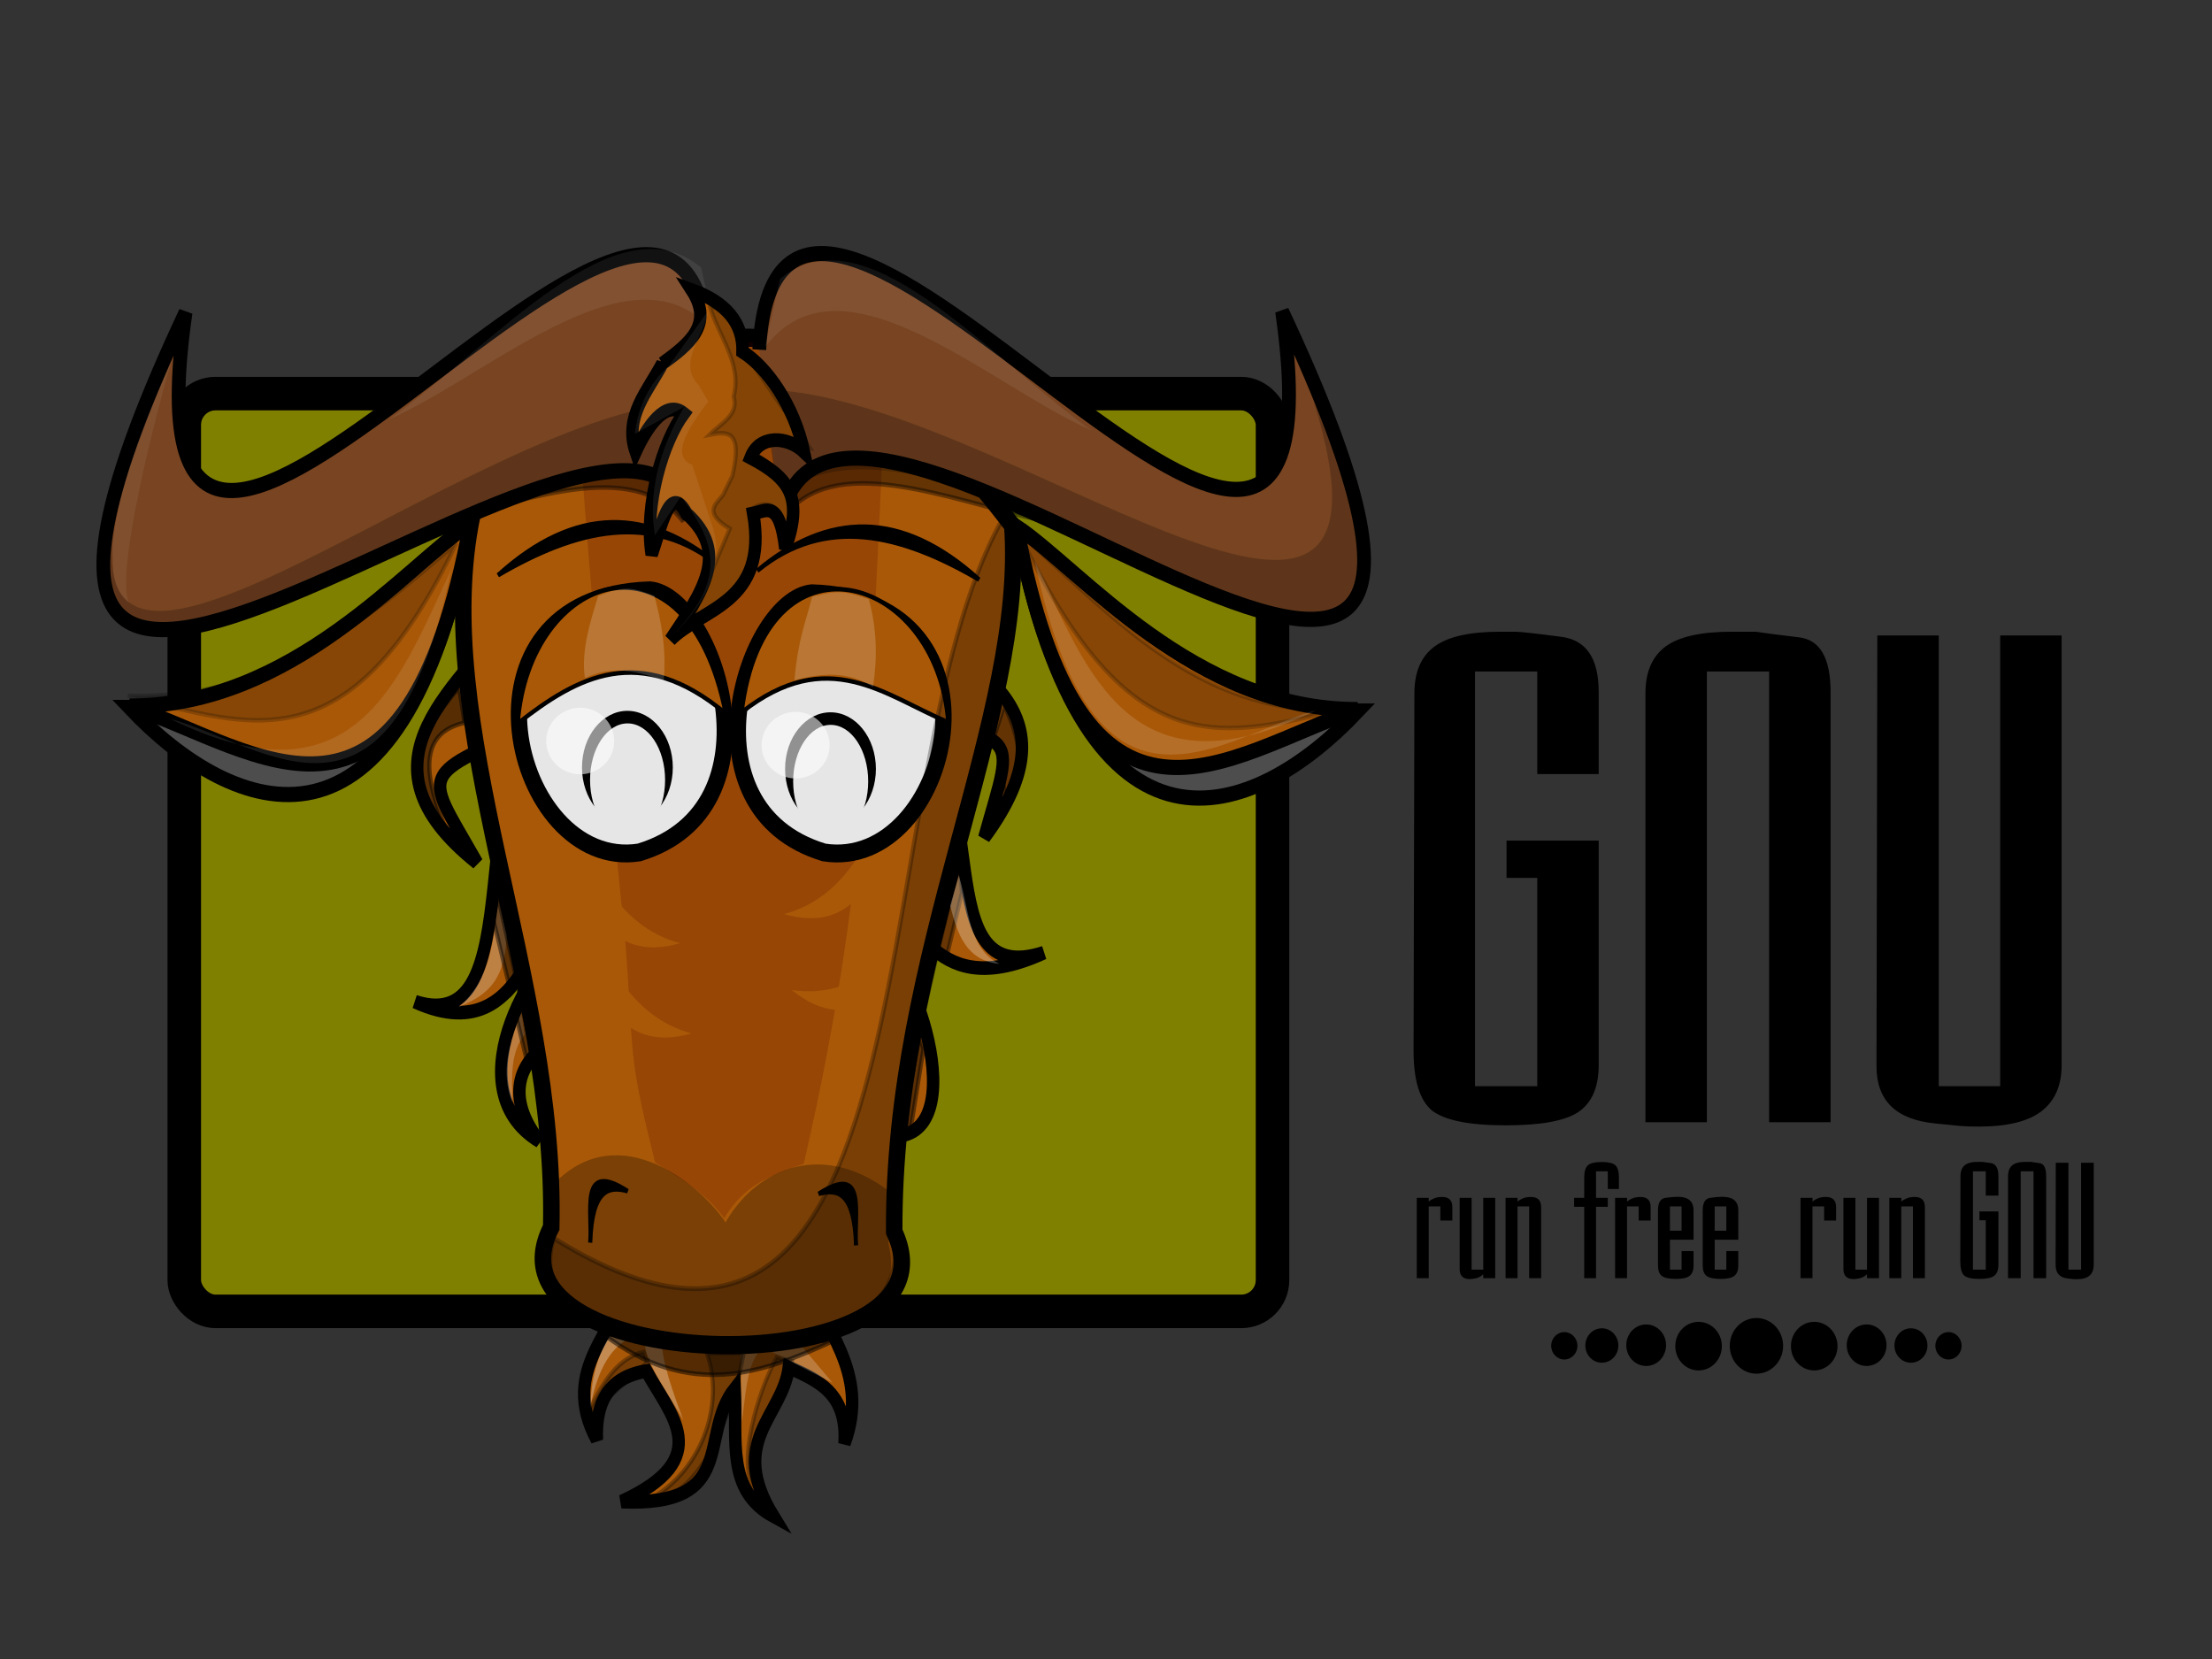 <?xml version="1.0" encoding="UTF-8" standalone="no"?>
<!-- Created with Inkscape (http://www.inkscape.org/) -->

<svg
   xmlns:dc="http://purl.org/dc/elements/1.1/"
   xmlns:cc="http://creativecommons.org/ns#"
   xmlns:rdf="http://www.w3.org/1999/02/22-rdf-syntax-ns#"
   xmlns:svg="http://www.w3.org/2000/svg"
   xmlns="http://www.w3.org/2000/svg"
   xmlns:sodipodi="http://sodipodi.sourceforge.net/DTD/sodipodi-0.dtd"
   xmlns:inkscape="http://www.inkscape.org/namespaces/inkscape"
   width="640"
   height="480"
   id="svg3486"
   sodipodi:version="0.32"
   inkscape:version="0.47pre4 r22446"
   version="1.0"
   sodipodi:docname="https://www.gnu.org/graphics/gnu_head.svg"
   inkscape:output_extension="org.inkscape.output.svg.inkscape"
   inkscape:export-filename="https://www.gnu.org/home/compartido/logos/gnu_head.png"
   inkscape:export-xdpi="90"
   inkscape:export-ydpi="90">
  <rect width="100%" height="100%" fill="#333333" stroke="none"/>
  <defs
     id="defs3488">
    <inkscape:perspective
       sodipodi:type="inkscape:persp3d"
       inkscape:vp_x="0 : 320 : 1"
       inkscape:vp_y="0 : 1000 : 0"
       inkscape:vp_z="480 : 320 : 1"
       inkscape:persp3d-origin="240 : 213.33333 : 1"
       id="perspective67" />
    <inkscape:perspective
       id="perspective6786"
       inkscape:persp3d-origin="0.5 : 0.33333333 : 1"
       inkscape:vp_z="1 : 0.5 : 1"
       inkscape:vp_y="0 : 1000 : 0"
       inkscape:vp_x="0 : 0.5 : 1"
       sodipodi:type="inkscape:persp3d" />
    <inkscape:perspective
       id="perspective2968"
       inkscape:persp3d-origin="0.5 : 0.33333333 : 1"
       inkscape:vp_z="1 : 0.5 : 1"
       inkscape:vp_y="0 : 1000 : 0"
       inkscape:vp_x="0 : 0.5 : 1"
       sodipodi:type="inkscape:persp3d" />
    <inkscape:perspective
       id="perspective2996"
       inkscape:persp3d-origin="0.5 : 0.33333333 : 1"
       inkscape:vp_z="1 : 0.5 : 1"
       inkscape:vp_y="0 : 1000 : 0"
       inkscape:vp_x="0 : 0.5 : 1"
       sodipodi:type="inkscape:persp3d" />
    <inkscape:perspective
       id="perspective3800"
       inkscape:persp3d-origin="0.5 : 0.33333333 : 1"
       inkscape:vp_z="1 : 0.5 : 1"
       inkscape:vp_y="0 : 1000 : 0"
       inkscape:vp_x="0 : 0.5 : 1"
       sodipodi:type="inkscape:persp3d" />
    <inkscape:perspective
       id="perspective3822"
       inkscape:persp3d-origin="0.5 : 0.33333333 : 1"
       inkscape:vp_z="1 : 0.5 : 1"
       inkscape:vp_y="0 : 1000 : 0"
       inkscape:vp_x="0 : 0.5 : 1"
       sodipodi:type="inkscape:persp3d" />
    <inkscape:perspective
       id="perspective3844"
       inkscape:persp3d-origin="0.5 : 0.33333333 : 1"
       inkscape:vp_z="1 : 0.5 : 1"
       inkscape:vp_y="0 : 1000 : 0"
       inkscape:vp_x="0 : 0.5 : 1"
       sodipodi:type="inkscape:persp3d" />
    <inkscape:perspective
       id="perspective3866"
       inkscape:persp3d-origin="0.5 : 0.33333333 : 1"
       inkscape:vp_z="1 : 0.5 : 1"
       inkscape:vp_y="0 : 1000 : 0"
       inkscape:vp_x="0 : 0.5 : 1"
       sodipodi:type="inkscape:persp3d" />
    <inkscape:perspective
       id="perspective3888"
       inkscape:persp3d-origin="0.5 : 0.33333333 : 1"
       inkscape:vp_z="1 : 0.5 : 1"
       inkscape:vp_y="0 : 1000 : 0"
       inkscape:vp_x="0 : 0.5 : 1"
       sodipodi:type="inkscape:persp3d" />
    <inkscape:perspective
       id="perspective6805"
       inkscape:persp3d-origin="0.5 : 0.33333333 : 1"
       inkscape:vp_z="1 : 0.5 : 1"
       inkscape:vp_y="0 : 1000 : 0"
       inkscape:vp_x="0 : 0.5 : 1"
       sodipodi:type="inkscape:persp3d" />
    <inkscape:perspective
       id="perspective6937"
       inkscape:persp3d-origin="0.5 : 0.33333333 : 1"
       inkscape:vp_z="1 : 0.5 : 1"
       inkscape:vp_y="0 : 1000 : 0"
       inkscape:vp_x="0 : 0.5 : 1"
       sodipodi:type="inkscape:persp3d" />
    <inkscape:perspective
       id="perspective4784"
       inkscape:persp3d-origin="0.5 : 0.33333333 : 1"
       inkscape:vp_z="1 : 0.5 : 1"
       inkscape:vp_y="0 : 1000 : 0"
       inkscape:vp_x="0 : 0.5 : 1"
       sodipodi:type="inkscape:persp3d" />
  </defs>
  <sodipodi:namedview
     id="base"
     pagecolor="#ffffff"
     bordercolor="#666666"
     borderopacity="1.0"
     inkscape:pageopacity="0.0"
     inkscape:pageshadow="2"
     inkscape:zoom="0.34375"
     inkscape:cx="421.28746"
     inkscape:cy="104.56975"
     inkscape:current-layer="text3851"
     inkscape:document-units="px"
     width="480px"
     height="480px"
     inkscape:window-width="960"
     inkscape:window-height="689"
     inkscape:window-x="64"
     inkscape:window-y="0"
     showgrid="false"
     inkscape:window-maximized="1" />
  <g
     id="layer1"
     inkscape:label="Layer 1"
     inkscape:groupmode="layer"
     transform="translate(0,-160)">
    <g
       transform="matrix(0.621,0,0,0.465,621.733,244.773)"
       style="font-size:386.808px;font-style:normal;font-weight:normal;line-height:125%;fill:#000000;fill-opacity:1;stroke:none;font-family:Seabird Light SF;-inkscape-font-specification:Seabird Light SF"
       id="text3851">
      <path
         d="m -299.648,517.895 c -17.02,0 -28.495,-3.094 -34.426,-9.283 -5.673,-6.447 -8.51,-18.825 -8.51,-37.134 l 0.387,-222.415 c -10e-6,-13.151 3.094,-22.821 9.283,-29.011 6.189,-6.189 16.375,-9.283 30.558,-9.283 3.094,3.1e-4 5.544,3.1e-4 7.349,0 2.063,3.1e-4 9.025,1.032 20.888,3.094 11.862,1.805 17.793,13.281 17.793,34.426 l 0,51.059 -28.624,0 0,-63.823 -29.011,0 0,258.001 29.011,0 0,-129.581 -14.312,0 0,-23.208 42.936,0 0,139.638 c -1e-4,13.925 -3.224,23.724 -9.67,29.397 -6.189,5.415 -17.406,8.123 -33.652,8.123"
         style="font-variant:normal;font-stretch:normal;text-align:start;line-height:125%;writing-mode:lr-tb;text-anchor:start;font-family:Skyscraper SF;-inkscape-font-specification:Skyscraper SF"
         id="path3856" />
      <path
         d="m -205.926,515.961 -28.624,0 0,-266.898 c -1e-5,-13.151 3.094,-22.821 9.283,-29.011 6.189,-6.189 16.504,-9.283 30.945,-9.283 3.61,3.1e-4 7.349,3.1e-4 11.217,0 3.61,0.774 10.315,1.934 20.114,3.481 9.799,1.548 14.699,12.894 14.699,34.039 l 0,267.671 -28.624,0 0,-280.436 -29.011,0 0,280.436"
         style="font-variant:normal;font-stretch:normal;text-align:start;line-height:125%;writing-mode:lr-tb;text-anchor:start;font-family:Skyscraper SF;-inkscape-font-specification:Skyscraper SF"
         id="path3858" />
      <path
         d="m -99.439,516.735 c -18.309,-2.321 -27.463,-14.183 -27.463,-35.586 l 0.387,-268.058 28.624,0 0,280.436 28.624,0 0,-280.436 28.624,0 0,267.284 c -9.7e-5,12.636 -3.095,22.177 -9.283,28.624 -6.189,6.447 -15.988,9.67 -29.397,9.67 -3.352,0 -6.189,-0.129 -8.51,-0.387 -2.321,-0.258 -6.189,-0.774 -11.604,-1.547"
         style="font-variant:normal;font-stretch:normal;text-align:start;line-height:125%;writing-mode:lr-tb;text-anchor:start;font-family:Skyscraper SF;-inkscape-font-specification:Skyscraper SF"
         id="path3860" />
      <rect
         style="color:#000000;fill:#808000;fill-opacity:1;fill-rule:nonzero;stroke:#000000;stroke-width:9.7;marker:none;visibility:visible;display:inline;overflow:visible;enable-background:accumulate;stroke-miterlimit:4;stroke-dasharray:none"
         id="rect5270"
         width="314.727"
         height="265.358"
         x="53.483"
         y="113.847"
         transform="matrix(1.611,0,0,2.152,-1001.49,-182.394)"
         ry="9.035" />
    </g>
    <g
       transform="scale(1.077,0.929)"
       style="font-size:45.924px;font-style:normal;font-variant:normal;font-weight:normal;font-stretch:normal;text-indent:0;text-align:start;text-decoration:none;line-height:125%;letter-spacing:normal;word-spacing:normal;text-transform:none;direction:ltr;block-progression:tb;writing-mode:lr-tb;text-anchor:start;color:#000000;fill:#000000;fill-opacity:1;fill-rule:nonzero;stroke:none;marker:none;visibility:visible;display:inline;overflow:visible;enable-background:accumulate;font-family:Skyscraper SF;-inkscape-font-specification:Skyscraper SF"
       id="text2954">
      <path
         d="m 383.822,570.313 -3.215,0 0,-25.029 3.215,0 0,1.24 c 0.092,-0.153 0.214,-0.291 0.367,-0.413 0.153,-0.122 0.306,-0.23 0.459,-0.321 0.184,-0.122 0.413,-0.245 0.689,-0.367 0.306,-0.153 0.643,-0.26 1.01,-0.321 0.367,-0.061 0.719,-0.092 1.056,-0.092 1.837,2e-5 2.755,1.041 2.755,3.123 l 0,4.225 -3.215,0 0,-4.409 -3.123,0 0,22.365"
         style="marker:none"
         id="path5159" />
      <path
         d="m 395.988,570.45 c -0.429,0.092 -0.811,0.138 -1.148,0.138 -1.806,0 -2.71,-1.041 -2.71,-3.123 l 0,-22.182 3.215,0 0,22.365 3.123,0 0,-22.365 3.215,0 0,25.029 -3.215,0 0,-1.194 -0.735,0.643 c -0.551,0.367 -1.133,0.597 -1.745,0.689"
         style="marker:none"
         id="path5161" />
      <path
         d="m 407.681,570.313 -3.215,0 0,-25.029 3.215,0 0,1.24 c 0.092,-0.153 0.214,-0.291 0.367,-0.413 0.153,-0.122 0.306,-0.23 0.459,-0.321 0.184,-0.122 0.413,-0.245 0.689,-0.367 0.306,-0.153 0.643,-0.26 1.01,-0.321 0.367,-0.061 0.719,-0.092 1.056,-0.092 1.837,2e-5 2.755,1.041 2.755,3.123 l 0,22.181 -3.215,0 0,-22.365 -3.123,0 0,22.365"
         style="marker:none"
         id="path5163" />
      <path
         d="m 425.593,548.085 -2.71,0 0,-2.801 2.71,0 0,-6.292 c 0,-1.898 0.337,-3.184 1.01,-3.858 0.674,-0.674 1.929,-1.01 3.766,-1.01 1.745,3e-5 2.939,0.337 3.582,1.01 0.643,0.674 0.964,1.959 0.964,3.858 l 0,3.536 -2.985,0 0,-5.511 -3.169,0 0,8.266 3.169,0 0,2.801 -3.169,0 0,22.227 -3.169,0 0,-22.227"
         style="marker:none"
         id="path5165" />
      <path
         d="m 437.102,570.313 -3.215,0 0,-25.029 3.215,0 0,1.24 c 0.092,-0.153 0.214,-0.291 0.367,-0.413 0.153,-0.122 0.306,-0.23 0.459,-0.321 0.184,-0.122 0.413,-0.245 0.689,-0.367 0.306,-0.153 0.643,-0.26 1.01,-0.321 0.367,-0.061 0.719,-0.092 1.056,-0.092 1.837,2e-5 2.755,1.041 2.755,3.123 l 0,4.225 -3.215,0 0,-4.409 -3.123,0 0,22.365"
         style="marker:none"
         id="path5167" />
      <path
         d="m 450.232,570.542 c -1.806,0 -3.062,-0.306 -3.766,-0.918 -0.704,-0.612 -1.056,-1.699 -1.056,-3.261 l 0,-17.222 c 0,-2.357 0.674,-3.643 2.021,-3.858 1.347,-0.214 2.388,-0.321 3.123,-0.321 1.561,3e-5 2.679,0.352 3.352,1.056 0.704,0.674 1.056,1.745 1.056,3.215 l 0,9.093 -6.338,0 0,9.323 3.123,0 0,-5.786 3.215,0 0,4.592 c -1e-5,1.47 -0.367,2.526 -1.102,3.169 -0.704,0.612 -1.914,0.918 -3.628,0.918 m -1.607,-15.017 3.123,0 0,-7.578 -3.123,0 0,7.578"
         style="marker:none"
         id="path5169" />
      <path
         d="m 462.251,570.542 c -1.806,0 -3.062,-0.306 -3.766,-0.918 -0.704,-0.612 -1.056,-1.699 -1.056,-3.261 l 0,-17.222 c 0,-2.357 0.674,-3.643 2.021,-3.858 1.347,-0.214 2.388,-0.321 3.123,-0.321 1.561,3e-5 2.679,0.352 3.352,1.056 0.704,0.674 1.056,1.745 1.056,3.215 l 0,9.093 -6.338,0 0,9.323 3.123,0 0,-5.786 3.215,0 0,4.592 c -10e-6,1.47 -0.367,2.526 -1.102,3.169 -0.704,0.612 -1.914,0.918 -3.628,0.918 m -1.607,-15.017 3.123,0 0,-7.578 -3.123,0 0,7.578"
         style="marker:none"
         id="path5171" />
    </g>
    <g
       transform="scale(1.077,0.929)"
       style="font-size:45.924px;font-style:normal;font-variant:normal;font-weight:normal;font-stretch:normal;text-indent:0;text-align:start;text-decoration:none;line-height:125%;letter-spacing:normal;word-spacing:normal;text-transform:none;direction:ltr;block-progression:tb;writing-mode:lr-tb;text-anchor:start;color:#000000;fill:#000000;fill-opacity:1;fill-rule:nonzero;stroke:none;marker:none;visibility:visible;display:inline;overflow:visible;enable-background:accumulate;font-family:Skyscraper SF;-inkscape-font-specification:Skyscraper SF"
       id="text2954-6">
      <path
         d="m 486.919,570.313 -3.215,0 0,-25.029 3.215,0 0,1.24 c 0.092,-0.153 0.214,-0.291 0.367,-0.413 0.153,-0.122 0.306,-0.23 0.459,-0.321 0.184,-0.122 0.413,-0.245 0.689,-0.367 0.306,-0.153 0.643,-0.26 1.01,-0.321 0.367,-0.061 0.719,-0.092 1.056,-0.092 1.837,2e-5 2.755,1.041 2.755,3.123 l 0,4.225 -3.215,0 0,-4.409 -3.123,0 0,22.365"
         style="marker:none"
         id="path5146" />
      <path
         d="m 499.085,570.45 c -0.429,0.092 -0.811,0.138 -1.148,0.138 -1.806,0 -2.71,-1.041 -2.71,-3.123 l 0,-22.182 3.215,0 0,22.365 3.123,0 0,-22.365 3.215,0 0,25.029 -3.215,0 0,-1.194 -0.735,0.643 c -0.551,0.367 -1.133,0.597 -1.745,0.689"
         style="marker:none"
         id="path5148" />
      <path
         d="m 510.778,570.313 -3.215,0 0,-25.029 3.215,0 0,1.24 c 0.092,-0.153 0.214,-0.291 0.367,-0.413 0.153,-0.122 0.306,-0.23 0.459,-0.321 0.184,-0.122 0.413,-0.245 0.689,-0.367 0.306,-0.153 0.643,-0.26 1.01,-0.321 0.367,-0.061 0.719,-0.092 1.056,-0.092 1.837,2e-5 2.755,1.041 2.755,3.123 l 0,22.181 -3.215,0 0,-22.365 -3.123,0 0,22.365"
         style="marker:none"
         id="path5150" />
      <path
         d="m 531.72,570.542 c -2.021,0 -3.383,-0.367 -4.087,-1.102 -0.674,-0.765 -1.01,-2.235 -1.01,-4.409 l 0.046,-26.407 c 0,-1.561 0.367,-2.71 1.102,-3.444 0.735,-0.735 1.944,-1.102 3.628,-1.102 0.367,4e-5 0.658,4e-5 0.873,0 0.245,4e-5 1.072,0.122 2.48,0.367 1.408,0.214 2.113,1.577 2.113,4.087 l 0,6.062 -3.398,0 0,-7.578 -3.444,0 0,30.632 3.444,0 0,-15.385 -1.699,0 0,-2.755 5.098,0 0,16.579 c -10e-6,1.653 -0.383,2.817 -1.148,3.49 -0.735,0.643 -2.067,0.964 -3.995,0.964"
         style="marker:none"
         id="path5152" />
      <path
         d="m 542.848,570.313 -3.398,0 0,-31.688 c 0,-1.561 0.367,-2.71 1.102,-3.444 0.735,-0.735 1.959,-1.102 3.674,-1.102 0.429,4e-5 0.873,4e-5 1.332,0 0.429,0.092 1.225,0.23 2.388,0.413 1.163,0.184 1.745,1.531 1.745,4.041 l 0,31.78 -3.398,0 0,-33.295 -3.444,0 0,33.295"
         style="marker:none"
         id="path5154" />
      <path
         d="m 555.491,570.405 c -2.174,-0.276 -3.261,-1.684 -3.261,-4.225 l 0.046,-31.826 3.398,0 0,33.295 3.398,0 0,-33.295 3.398,0 0,31.734 c -10e-6,1.5 -0.367,2.633 -1.102,3.398 -0.735,0.765 -1.898,1.148 -3.49,1.148 -0.398,0 -0.735,-0.015 -1.01,-0.046 -0.276,-0.031 -0.735,-0.092 -1.378,-0.184"
         style="marker:none"
         id="path5156" />
    </g>
    <g
       id="g3911"
       transform="matrix(1.023,0,0,1.023,76.105,30.01)">
      <path
         transform="translate(-5.7220459e-6,160.645)"
         d="m 371.745,347.05 c 0,2.139 -1.661,3.872 -3.711,3.872 -2.05,0 -3.711,-1.734 -3.711,-3.872 0,-2.139 1.661,-3.872 3.711,-3.872 2.05,0 3.711,1.734 3.711,3.872 z"
         sodipodi:ry="3.8723404"
         sodipodi:rx="3.7109928"
         sodipodi:cy="347.04965"
         sodipodi:cx="368.03369"
         id="path3790"
         style="color:#000000;fill:#000000;fill-opacity:1;fill-rule:nonzero;stroke:none;stroke-width:1px;marker:none;visibility:visible;display:inline;overflow:visible;enable-background:accumulate"
         sodipodi:type="arc" />
      <path
         d="m 371.745,347.05 c 0,2.139 -1.661,3.872 -3.711,3.872 -2.05,0 -3.711,-1.734 -3.711,-3.872 0,-2.139 1.661,-3.872 3.711,-3.872 2.05,0 3.711,1.734 3.711,3.872 z"
         sodipodi:ry="3.8723404"
         sodipodi:rx="3.7109928"
         sodipodi:cy="347.04965"
         sodipodi:cx="368.03369"
         id="path3790-1"
         style="color:#000000;fill:#000000;fill-opacity:1;fill-rule:nonzero;stroke:none;stroke-width:1px;marker:none;visibility:visible;display:inline;overflow:visible;enable-background:accumulate"
         sodipodi:type="arc"
         transform="matrix(1.258,0,0,1.258,-84.335,71.023)" />
      <path
         d="m 371.745,347.05 c 0,2.139 -1.661,3.872 -3.711,3.872 -2.05,0 -3.711,-1.734 -3.711,-3.872 0,-2.139 1.661,-3.872 3.711,-3.872 2.05,0 3.711,1.734 3.711,3.872 z"
         sodipodi:ry="3.8723404"
         sodipodi:rx="3.7109928"
         sodipodi:cy="347.04965"
         sodipodi:cx="368.03369"
         id="path3790-1-8"
         style="color:#000000;fill:#000000;fill-opacity:1;fill-rule:nonzero;stroke:none;stroke-width:1px;marker:none;visibility:visible;display:inline;overflow:visible;enable-background:accumulate"
         sodipodi:type="arc"
         transform="matrix(1.516,0,0,1.516,-166.753,-18.6)" />
      <path
         d="m 371.745,347.05 c 0,2.139 -1.661,3.872 -3.711,3.872 -2.05,0 -3.711,-1.734 -3.711,-3.872 0,-2.139 1.661,-3.872 3.711,-3.872 2.05,0 3.711,1.734 3.711,3.872 z"
         sodipodi:ry="3.8723404"
         sodipodi:rx="3.7109928"
         sodipodi:cy="347.04965"
         sodipodi:cx="368.03369"
         id="path3790-1-8-7"
         style="color:#000000;fill:#000000;fill-opacity:1;fill-rule:nonzero;stroke:none;stroke-width:1px;marker:none;visibility:visible;display:inline;overflow:visible;enable-background:accumulate"
         sodipodi:type="arc"
         transform="matrix(1.775,0,0,1.775,-247.255,-108.223)" />
      <path
         d="m 371.745,347.05 c 0,2.139 -1.661,3.872 -3.711,3.872 -2.05,0 -3.711,-1.734 -3.711,-3.872 0,-2.139 1.661,-3.872 3.711,-3.872 2.05,0 3.711,1.734 3.711,3.872 z"
         sodipodi:ry="3.8723404"
         sodipodi:rx="3.7109928"
         sodipodi:cy="347.04965"
         sodipodi:cx="368.03369"
         id="path3790-1-8-7-9"
         style="color:#000000;fill:#000000;fill-opacity:1;fill-rule:nonzero;stroke:none;stroke-width:1px;marker:none;visibility:visible;display:inline;overflow:visible;enable-background:accumulate"
         sodipodi:type="arc"
         transform="matrix(2.033,0,0,2.033,-325.84,-197.845)" />
      <path
         transform="matrix(-1,0,0,1,844.72,160.645)"
         d="m 371.745,347.05 c 0,2.139 -1.661,3.872 -3.711,3.872 -2.05,0 -3.711,-1.734 -3.711,-3.872 0,-2.139 1.661,-3.872 3.711,-3.872 2.05,0 3.711,1.734 3.711,3.872 z"
         sodipodi:ry="3.8723404"
         sodipodi:rx="3.7109928"
         sodipodi:cy="347.04965"
         sodipodi:cx="368.03369"
         id="path3790-2"
         style="color:#000000;fill:#000000;fill-opacity:1;fill-rule:nonzero;stroke:none;stroke-width:1px;marker:none;visibility:visible;display:inline;overflow:visible;enable-background:accumulate"
         sodipodi:type="arc" />
      <path
         d="m 371.745,347.05 c 0,2.139 -1.661,3.872 -3.711,3.872 -2.05,0 -3.711,-1.734 -3.711,-3.872 0,-2.139 1.661,-3.872 3.711,-3.872 2.05,0 3.711,1.734 3.711,3.872 z"
         sodipodi:ry="3.8723404"
         sodipodi:rx="3.7109928"
         sodipodi:cy="347.04965"
         sodipodi:cx="368.03369"
         id="path3790-1-0"
         style="color:#000000;fill:#000000;fill-opacity:1;fill-rule:nonzero;stroke:none;stroke-width:1px;marker:none;visibility:visible;display:inline;overflow:visible;enable-background:accumulate"
         sodipodi:type="arc"
         transform="matrix(-1.258,0,0,1.258,929.055,71.023)" />
      <path
         d="m 371.745,347.05 c 0,2.139 -1.661,3.872 -3.711,3.872 -2.05,0 -3.711,-1.734 -3.711,-3.872 0,-2.139 1.661,-3.872 3.711,-3.872 2.05,0 3.711,1.734 3.711,3.872 z"
         sodipodi:ry="3.8723404"
         sodipodi:rx="3.7109928"
         sodipodi:cy="347.04965"
         sodipodi:cx="368.03369"
         id="path3790-1-8-2"
         style="color:#000000;fill:#000000;fill-opacity:1;fill-rule:nonzero;stroke:none;stroke-width:1px;marker:none;visibility:visible;display:inline;overflow:visible;enable-background:accumulate"
         sodipodi:type="arc"
         transform="matrix(-1.516,0,0,1.516,1011.474,-18.6)" />
      <path
         d="m 371.745,347.05 c 0,2.139 -1.661,3.872 -3.711,3.872 -2.05,0 -3.711,-1.734 -3.711,-3.872 0,-2.139 1.661,-3.872 3.711,-3.872 2.05,0 3.711,1.734 3.711,3.872 z"
         sodipodi:ry="3.8723404"
         sodipodi:rx="3.7109928"
         sodipodi:cy="347.04965"
         sodipodi:cx="368.03369"
         id="path3790-1-8-7-3"
         style="color:#000000;fill:#000000;fill-opacity:1;fill-rule:nonzero;stroke:none;stroke-width:1px;marker:none;visibility:visible;display:inline;overflow:visible;enable-background:accumulate"
         sodipodi:type="arc"
         transform="matrix(-1.775,0,0,1.775,1091.976,-108.223)" />
    </g>
    <g
       id="g5855"
       transform="matrix(1.198,0,0,1.318,-141.829,86.943)">
      <path
         sodipodi:nodetypes="cccc"
         id="path4079"
         d="m 244.576,187.399 c -15.298,19.052 -42.259,34.784 -10.972,57.44 -13.541,-21.809 -15.399,-18.32 21.298,-32.915 l -10.326,-24.525 z"
         style="fill:#a95807;fill-rule:evenodd;stroke:#000000;stroke-width:3;stroke-linecap:butt;stroke-linejoin:miter;stroke-miterlimit:4;stroke-opacity:1;stroke-dasharray:none" />
      <path
         sodipodi:nodetypes="cccccc"
         id="path4081"
         d="m 251.947,207.999 c -22.526,14.503 -4.599,75.894 -33.327,67.326 30.598,12.676 28.191,-29.679 38.49,-13.758 -8.061,1.252 -30.028,32.543 -8.429,44.398 -16.739,-19.359 14.668,-31.531 21.66,-15.678 L 251.947,207.999 z"
         style="fill:#a95807;fill-rule:evenodd;stroke:#000000;stroke-width:3;stroke-linecap:butt;stroke-linejoin:miter;stroke-miterlimit:4;stroke-opacity:1;stroke-dasharray:none" />
      <path
         sodipodi:nodetypes="cccc"
         id="path4083"
         d="m 330.682,186.651 c 19.694,14.462 49.8,22.707 25.416,52.666 7.458,-24.564 10.152,-21.672 -29.067,-26.308 l 3.651,-26.358 z"
         style="fill:#a95807;fill-rule:evenodd;stroke:#000000;stroke-width:3;stroke-linecap:butt;stroke-linejoin:miter;stroke-miterlimit:4;stroke-opacity:1;stroke-dasharray:none" />
      <path
         sodipodi:nodetypes="cccccc"
         id="path4085"
         d="m 336.944,211.389 c 22.526,14.503 4.827,61.747 33.555,53.179 -30.598,12.676 -28.419,-15.532 -38.718,0.389 8.061,1.252 24.096,47.146 -3.664,38.922 22.215,-10.916 -2.574,-26.055 -9.566,-10.202 l 18.394,-82.287 z"
         style="fill:#a95807;fill-rule:evenodd;stroke:#000000;stroke-width:3;stroke-linecap:butt;stroke-linejoin:miter;stroke-miterlimit:4;stroke-opacity:1;stroke-dasharray:none" />
      <path
         sodipodi:nodetypes="cccccccccc"
         id="path5827"
         d="m 270.768,335.682 c -3.196,11.81 -17.473,20.246 -8.222,35.847 -0.324,-7.801 2.353,-13.683 11.96,-15.135 5.656,9.559 16.901,19.118 -5.98,28.677 28.302,1.1 18.455,-14.604 27.317,-24.805 0.593,11.5 -2.148,22.28 9.309,27.991 -11.137,-16.542 2.232,-21.892 3.737,-32.66 7.003,2.893 14.213,5.564 13.455,16.728 6.391,-15.901 -5.459,-25.322 -9.717,-37.44 l -41.859,0.797 z"
         style="fill:#a95807;fill-rule:evenodd;stroke:#000000;stroke-width:3;stroke-linecap:butt;stroke-linejoin:miter;stroke-miterlimit:4;stroke-opacity:1;stroke-dasharray:none" />
      <path
         sodipodi:nodetypes="cccc"
         id="path4175"
         d="m 297.508,367.643 c 0.919,-4.587 0.943,-12.306 4.443,-15.742 l -4.676,-0.11 0.233,15.851 z"
         style="opacity:0.209;fill:#ffffff;fill-rule:evenodd;stroke:none" />
      <path
         sodipodi:nodetypes="cccc"
         id="path4173"
         d="m 268.65,345.03 1.938,4.043 c -5.436,2.529 -8.159,8.252 -9.669,15.402 0.337,-6.345 1.404,-12.735 7.732,-19.445 z"
         style="opacity:0.302;fill:#ffffff;fill-rule:evenodd;stroke:none" />
      <path
         sodipodi:nodetypes="cccc"
         id="path4171"
         d="m 278.117,348.736 c -1.241,0.771 -3.95,2.286 -3.95,2.286 0.937,4.806 6.08,10.9 9.262,16.19 -2.361,-5.814 -5.431,-13.242 -5.312,-18.476 z"
         style="opacity:0.289;fill:#ffffff;fill-rule:evenodd;stroke:none" />
      <path
         id="path5829"
         d="m 310.917,349.793 -6.777,2.098 15.328,7.099 -8.551,-9.197 z"
         style="opacity:0.213;fill:#ffffff;fill-rule:evenodd;stroke:none" />
      <path
         sodipodi:nodetypes="ccc"
         id="path5837"
         d="m 264.126,348.34 55.504,1.452 c -17.161,7.113 -34.543,12.968 -55.504,-1.452 z"
         style="opacity:0.506;fill:#000000;fill-rule:evenodd;stroke:#000000;stroke-width:1px;stroke-linecap:butt;stroke-linejoin:miter;stroke-opacity:1" />
      <path
         sodipodi:nodetypes="ccccc"
         id="path4091"
         d="m 362.865,170.791 c 3.325,42.223 -28.939,93.664 -28.509,155.041 17.899,34.325 -101.65,32.351 -82.843,-0.961 1.399,-55.058 -29.681,-110.453 -19.017,-156.564 48.613,-48.585 81.757,-55.491 130.369,2.483 z"
         style="fill:#a95807;fill-rule:evenodd;stroke:#000000;stroke-width:3.99px;stroke-linecap:butt;stroke-linejoin:miter;stroke-opacity:1" />
      <path
         sodipodi:nodetypes="cccccssc"
         id="path4093"
         d="m 256.685,127.741 76.212,5.02 c -4.496,65.756 -2.804,109.224 -20.397,178.108 -6.848,2.388 -13.922,3.954 -19.215,11.996 -4.412,-5.651 -10.721,-8.717 -16.671,-12.272 -5.969,-21.651 -5.312,-22.361 -6.634,-41.354 -0.262,-3.765 -0.578,-7.489 -1.005,-11.177 -5.332,-46.033 -9.408,-86.472 -12.29,-130.321 z"
         style="opacity:0.209;fill:#550000;fill-rule:evenodd;stroke:none" />
      <path
         sodipodi:nodetypes="ccc"
         id="path4095"
         d="m 220.86,170.629 c 23.594,-4.909 50.411,-15.298 62.521,-0.685 -6.428,-31.988 -36.326,-11.513 -62.521,0.685 z"
         style="opacity:0.409;fill:#000000;fill-rule:evenodd;stroke:#000000;stroke-width:1px;stroke-linecap:butt;stroke-linejoin:miter;stroke-opacity:1" />
      <path
         sodipodi:nodetypes="ccc"
         id="path4097"
         d="M 284.985,169.22 C 271.635,118.032 82.802,279.786 163.204,124.034 144.738,240.775 284.848,50.771 289.471,132.438"
         style="fill:#784421;fill-rule:evenodd;stroke:#000000;stroke-width:3.328px;stroke-linecap:butt;stroke-linejoin:miter;stroke-opacity:1" />
      <path
         sodipodi:nodetypes="ccc"
         id="path4099"
         d="m 370.09,169.726 c -23.594,-4.909 -50.411,-15.298 -62.521,-0.685 6.428,-31.988 36.326,-11.513 62.521,0.685 z"
         style="opacity:0.409;fill:#000000;fill-rule:evenodd;stroke:#000000;stroke-width:1px;stroke-linecap:butt;stroke-linejoin:miter;stroke-opacity:1" />
      <path
         sodipodi:nodetypes="ccc"
         id="path4101"
         d="M 307.023,169.718 C 318.82,108.873 508.43,279.54 428.027,123.789 446.494,240.53 306.383,50.526 301.76,132.193"
         style="fill:#784421;fill-rule:evenodd;stroke:#000000;stroke-width:3.328px;stroke-linecap:butt;stroke-linejoin:miter;stroke-opacity:1" />
      <path
         sodipodi:nodetypes="ccc"
         id="path4103"
         d="m 231.973,170.635 c -16.611,78.811 -57.282,64.112 -82.297,40.111 39.428,0.131 66.84,-30.724 82.297,-40.111 z"
         style="fill:#4d4d4d;fill-rule:evenodd;stroke:#000000;stroke-width:3.328px;stroke-linecap:butt;stroke-linejoin:miter;stroke-opacity:1" />
      <path
         sodipodi:nodetypes="ccc"
         id="path4105"
         d="m 231.973,170.308 c -15.839,77.149 -50.662,49.86 -82.297,40.111 39.428,0.131 66.84,-30.724 82.297,-40.111 z"
         style="fill:#a95807;fill-rule:evenodd;stroke:#000000;stroke-width:3.328px;stroke-linecap:butt;stroke-linejoin:miter;stroke-opacity:1" />
      <path
         sodipodi:nodetypes="ccc"
         id="path4107"
         d="m 363.997,171.413 c 16.611,78.811 57.282,64.112 82.297,40.111 -39.428,0.131 -66.84,-30.724 -82.297,-40.111 z"
         style="fill:#4d4d4d;fill-rule:evenodd;stroke:#000000;stroke-width:3.328px;stroke-linecap:butt;stroke-linejoin:miter;stroke-opacity:1" />
      <path
         sodipodi:nodetypes="ccc"
         id="path4109"
         d="m 363.997,171.086 c 15.839,77.149 50.662,49.86 82.297,40.111 -39.428,0.131 -66.84,-30.724 -82.297,-40.111 z"
         style="fill:#a95807;fill-rule:evenodd;stroke:#000000;stroke-width:3.328px;stroke-linecap:butt;stroke-linejoin:miter;stroke-opacity:1" />
      <path
         sodipodi:nodetypes="ccc"
         id="path4111"
         d="m 275.372,185.017 c -49.675,1.359 -33.297,61.912 -2.628,57.547 35.13,-9.67 18.189,-56.134 2.628,-57.547 z"
         style="fill:#e6e6e6;fill-rule:evenodd;stroke:#000000;stroke-width:3.925px;stroke-linecap:butt;stroke-linejoin:miter;stroke-opacity:1" />
      <path
         sodipodi:nodetypes="ccc"
         id="path4113"
         d="m 314.453,185.662 c 49.675,1.359 33.62,61.267 2.951,56.901 -35.13,-9.67 -18.512,-55.489 -2.951,-56.901 z"
         style="fill:#e6e6e6;fill-rule:evenodd;stroke:#000000;stroke-width:3.925px;stroke-linecap:butt;stroke-linejoin:miter;stroke-opacity:1" />
      <path
         sodipodi:nodetypes="ccc"
         id="path4115"
         d="m 238.666,181.702 c 18.751,-15.423 36.536,-14.9 53.567,-1.936 -16.374,-12.193 -34.624,-8.133 -53.567,1.936 z"
         style="fill:#000000;fill-rule:evenodd;stroke:#000000;stroke-width:1px;stroke-linecap:butt;stroke-linejoin:miter;stroke-opacity:1" />
      <path
         sodipodi:nodetypes="ccc"
         id="path4117"
         d="m 354.837,182.671 c -18.751,-15.423 -36.536,-14.9 -53.567,-1.936 16.374,-12.193 34.624,-8.133 53.567,1.936 z"
         style="fill:#000000;fill-rule:evenodd;stroke:#000000;stroke-width:1px;stroke-linecap:butt;stroke-linejoin:miter;stroke-opacity:1" />
      <path
         sodipodi:nodetypes="ccc"
         id="path4119"
         d="m 243.438,214.234 c 2.682,-33.171 40.927,-44.962 50.209,-2.195 -20.769,-15.704 -35.884,-8.021 -50.209,2.195 z"
         style="fill:#a95807;fill-rule:evenodd;stroke:#000000;stroke-width:0.975px;stroke-linecap:butt;stroke-linejoin:miter;stroke-opacity:1" />
      <path
         sodipodi:nodetypes="ccc"
         id="path4121"
         d="m 347.399,213.99 c -2.775,-33.024 -44.378,-43.609 -49.886,-2.195 20.889,-14.9 34.462,-3.712 49.886,2.195 z"
         style="fill:#a95807;fill-rule:evenodd;stroke:#000000;stroke-width:0.975px;stroke-linecap:butt;stroke-linejoin:miter;stroke-opacity:1" />
      <path
         sodipodi:nodetypes="ccc"
         id="path4123"
         d="m 260.932,328.205 c 0.403,-11.591 4.377,-12.469 9.035,-11.294 -11.875,-6.998 -8.386,4.66 -9.035,11.294 z"
         style="fill:#000000;fill-rule:evenodd;stroke:#000000;stroke-width:1px;stroke-linecap:butt;stroke-linejoin:miter;stroke-opacity:1" />
      <path
         sodipodi:nodetypes="ccc"
         id="path4125"
         d="m 325.144,328.802 c -0.403,-11.591 -4.377,-12.469 -9.035,-11.294 11.875,-6.998 8.386,4.66 9.035,11.294 z"
         style="fill:#000000;fill-rule:evenodd;stroke:#000000;stroke-width:1px;stroke-linecap:butt;stroke-linejoin:miter;stroke-opacity:1" />
      <path
         transform="matrix(0.723,0,0,0.7,173.091,87.807)"
         d="m 149.085,194.415 c 0,9.802 -6.79,17.748 -15.167,17.748 -8.376,0 -15.167,-7.946 -15.167,-17.748 0,-9.802 6.79,-17.748 15.167,-17.748 8.376,0 15.167,7.946 15.167,17.748 z"
         sodipodi:ry="17.748226"
         sodipodi:rx="15.166667"
         sodipodi:cy="194.41489"
         sodipodi:cx="133.91844"
         id="path4127"
         style="color:#000000;fill:#000000;fill-opacity:1;fill-rule:evenodd;stroke:none;stroke-width:1;marker:none;visibility:visible;display:inline;overflow:visible;enable-background:accumulate"
         sodipodi:type="arc" />
      <path
         transform="matrix(0.739,0,0,0.754,194.12,61.561)"
         d="m 114.879,218.94 c 0,9.089 -5.49,16.457 -12.262,16.457 -6.772,0 -12.262,-7.368 -12.262,-16.457 0,-9.089 5.49,-16.457 12.262,-16.457 6.772,0 12.262,7.368 12.262,16.457 z"
         sodipodi:ry="16.457447"
         sodipodi:rx="12.262411"
         sodipodi:cy="218.93971"
         sodipodi:cx="102.61702"
         id="path4129"
         style="color:#000000;fill:#e6e6e6;fill-opacity:1;fill-rule:evenodd;stroke:none;stroke-width:1;marker:none;visibility:visible;display:inline;overflow:visible;enable-background:accumulate"
         sodipodi:type="arc" />
      <path
         transform="matrix(0.723,0,0,0.7,222.14,88.13)"
         d="m 149.085,194.415 c 0,9.802 -6.79,17.748 -15.167,17.748 -8.376,0 -15.167,-7.946 -15.167,-17.748 0,-9.802 6.79,-17.748 15.167,-17.748 8.376,0 15.167,7.946 15.167,17.748 z"
         sodipodi:ry="17.748226"
         sodipodi:rx="15.166667"
         sodipodi:cy="194.41489"
         sodipodi:cx="133.91844"
         id="path4131"
         style="color:#000000;fill:#000000;fill-opacity:1;fill-rule:evenodd;stroke:none;stroke-width:1;marker:none;visibility:visible;display:inline;overflow:visible;enable-background:accumulate"
         sodipodi:type="arc" />
      <path
         transform="matrix(0.739,0,0,0.754,243.17,61.884)"
         d="m 114.879,218.94 c 0,9.089 -5.49,16.457 -12.262,16.457 -6.772,0 -12.262,-7.368 -12.262,-16.457 0,-9.089 5.49,-16.457 12.262,-16.457 6.772,0 12.262,7.368 12.262,16.457 z"
         sodipodi:ry="16.457447"
         sodipodi:rx="12.262411"
         sodipodi:cy="218.93971"
         sodipodi:cx="102.61702"
         id="path4133"
         style="color:#000000;fill:#e6e6e6;fill-opacity:1;fill-rule:evenodd;stroke:none;stroke-width:1;marker:none;visibility:visible;display:inline;overflow:visible;enable-background:accumulate"
         sodipodi:type="arc" />
      <path
         transform="translate(-52.727,72.156)"
         d="m 319.452,145.945 c 0,4.033 -3.678,7.302 -8.214,7.302 -4.537,0 -8.214,-3.269 -8.214,-7.302 0,-4.033 3.678,-7.302 8.214,-7.302 4.537,0 8.214,3.269 8.214,7.302 z"
         sodipodi:ry="7.301755"
         sodipodi:rx="8.2144747"
         sodipodi:cy="145.9447"
         sodipodi:cx="311.2373"
         id="path4135"
         style="opacity:0.57;color:#000000;fill:#ffffff;fill-opacity:1;fill-rule:evenodd;stroke:none;stroke-width:1;marker:none;visibility:visible;display:inline;overflow:visible;enable-background:accumulate"
         sodipodi:type="arc" />
      <path
         transform="translate(-0.702,73.068)"
         d="m 319.452,145.945 c 0,4.033 -3.678,7.302 -8.214,7.302 -4.537,0 -8.214,-3.269 -8.214,-7.302 0,-4.033 3.678,-7.302 8.214,-7.302 4.537,0 8.214,3.269 8.214,7.302 z"
         sodipodi:ry="7.301755"
         sodipodi:rx="8.2144747"
         sodipodi:cy="145.9447"
         sodipodi:cx="311.2373"
         id="path4137"
         style="opacity:0.57;color:#000000;fill:#ffffff;fill-opacity:1;fill-rule:evenodd;stroke:none;stroke-width:1;marker:none;visibility:visible;display:inline;overflow:visible;enable-background:accumulate"
         sodipodi:type="arc" />
      <path
         sodipodi:nodetypes="ccccc"
         id="path4139"
         d="m 262.868,186.219 c -2.038,6.024 -4.151,12.047 -3.227,18.071 6.346,-2.769 12.693,-1.72 19.039,0.645 0.686,-6.958 -0.53,-12.966 -2.259,-18.716 -5.215,-1.755 -6.731,-2.339 -13.553,0 z"
         style="opacity:0.183;fill:#ffffff;fill-rule:evenodd;stroke:none" />
      <path
         sodipodi:nodetypes="ccccc"
         id="path4141"
         d="m 328.218,186.973 c 1.952,6.409 2.108,12.818 1.02,19.227 -6.009,-3.441 -12.431,-3.086 -18.997,-1.424 0.949,-9.455 2.779,-12.743 4.276,-18.361 5.375,-1.179 7.174,-1.595 13.701,0.557 z"
         style="opacity:0.183;fill:#ffffff;fill-rule:evenodd;stroke:none" />
      <path
         sodipodi:nodetypes="cccc"
         id="path4143"
         d="m 362.198,166.797 c -37.484,54.423 -13.918,214.794 -110.047,160.458 -11.338,32.62 88.271,32.698 82.1,1.027 0.097,-52.431 32.196,-114.122 27.947,-161.485 z"
         style="opacity:0.281;fill:#000000;fill-rule:evenodd;stroke:#000000;stroke-width:1.06px;stroke-linecap:butt;stroke-linejoin:miter;stroke-opacity:1" />
      <path
         sodipodi:nodetypes="cccc"
         id="path4145"
         d="m 302.321,140.975 c 55.782,0.077 160.774,82.527 133.257,2.282 55.332,113.665 -87.433,-13.216 -129.15,21.449 l -4.107,-23.731 z"
         style="opacity:0.217;fill:#000000;fill-rule:evenodd;stroke:none" />
      <path
         sodipodi:nodetypes="cccc"
         id="path4147"
         d="m 306.773,116.645 -3.66,15.069 c 18.432,-22.386 54.056,8.272 78.96,18.245 -25.783,-16.795 -54.842,-48.631 -75.299,-33.314 z"
         style="opacity:0.072;fill:#ffffff;fill-rule:evenodd;stroke:none" />
      <path
         sodipodi:nodetypes="cccc"
         id="path4149"
         d="m 288.045,143.403 c -55.782,0.077 -165.794,93.936 -138.277,13.691 -33.45,92.447 92.058,-20.039 132.344,7.302 l 5.933,-20.993 z"
         style="opacity:0.217;fill:#000000;fill-rule:evenodd;stroke:none" />
      <path
         sodipodi:nodetypes="cccc"
         id="path4151"
         d="m 160.009,134.185 c -3.958,11.819 -13.945,47.343 -10.407,53.729 -4.577,-3.584 -3.714,-7.602 -4.034,-12.424 1.425,-15.067 9.916,-32.029 14.441,-41.305 z"
         style="opacity:0.06;fill:#ffffff;fill-rule:evenodd;stroke:none" />
      <path
         sodipodi:nodetypes="cccc"
         id="path4153"
         d="m 287.716,114.149 3.66,15.069 c -18.432,-22.386 -54.056,8.272 -78.96,18.245 25.783,-16.795 54.842,-48.631 75.299,-33.314 z"
         style="opacity:0.072;fill:#ffffff;fill-rule:evenodd;stroke:none" />
      <path
         sodipodi:nodetypes="ccc"
         id="path4155"
         d="m 228.663,174.602 c -25.997,49.411 -49.526,40.323 -79.383,33.56 34.143,0.886 57.052,-15.884 79.383,-33.56 z"
         style="opacity:0.204;fill:#000000;fill-rule:evenodd;stroke:#000000;stroke-width:1px;stroke-linecap:butt;stroke-linejoin:miter;stroke-opacity:1" />
      <path
         sodipodi:nodetypes="ccc"
         id="path4157"
         d="m 364.517,172.557 c 25.997,49.411 46.945,45.486 76.801,38.723 -34.143,0.886 -54.47,-21.047 -76.801,-38.723 z"
         style="opacity:0.204;fill:#000000;fill-rule:evenodd;stroke:#000000;stroke-width:1px;stroke-linecap:butt;stroke-linejoin:miter;stroke-opacity:1" />
      <path
         sodipodi:nodetypes="cccccc"
         id="path4159"
         d="m 252.043,315.421 c 16.211,-15.406 36.361,1.008 41.565,8.371 7.511,-12.019 23.986,-18.442 40.736,-5.979 l -1.447,10.542 c 10.026,34.061 -92.432,27.54 -81.232,-3.195 l 0.378,-9.74 z"
         style="opacity:0.277;fill:#000000;fill-rule:evenodd;stroke:none" />
      <path
         sodipodi:nodetypes="ccccccccccccc"
         id="path4161"
         d="m 278.358,135.234 c -3.546,6.105 -9.341,11.648 -6.454,19.362 2.678,-5.329 7.226,-11.629 11.617,-8.39 -4.914,6.049 -9.622,19.836 -7.745,30.979 2.392,-6.249 4.368,-15.824 8.39,-9.035 10.653,8.732 3.753,17.358 -3.872,27.752 7.49,-7.022 23.729,-7.916 20.007,-27.752 3.03,-0.555 6.36,-3.218 7.745,7.745 4.453,-11.37 0.925,-15.521 -8.39,-20.007 2.197,-5.15 9.006,-4.666 12.908,-1.291 -2.41,-10.238 -8.999,-18.574 -14.844,-21.943 0.178,-6.224 -3.835,-10.771 -12.262,-13.553 5.389,7.594 -0.7,11.909 -7.099,16.135 z"
         style="fill:#a95807;fill-rule:evenodd;stroke:#000000;stroke-width:3;stroke-linecap:butt;stroke-linejoin:miter;stroke-miterlimit:4;stroke-opacity:1;stroke-dasharray:none" />
      <path
         sodipodi:nodetypes="cccc"
         id="path4163"
         d="m 265.302,250.617 c 4.186,5.55 9.517,9.954 17.342,11.865 -9.121,2.425 -14.897,-0.168 -19.167,-5.02 l 1.825,-6.845 z"
         style="fill:#a95807;fill-rule:evenodd;stroke:none" />
      <path
         sodipodi:nodetypes="cccc"
         id="path4165"
         d="m 325.085,244.223 c -4.186,5.55 -9.517,9.954 -17.342,11.865 9.121,2.425 14.897,-0.168 19.167,-5.02 l -1.825,-6.845 z"
         style="fill:#a95807;fill-rule:evenodd;stroke:none" />
      <path
         sodipodi:nodetypes="cccc"
         id="path4167"
         d="m 330.072,268.016 c -5.916,3.65 -12.484,5.816 -20.468,4.753 7.617,5.574 13.94,5.257 19.681,2.288 l 0.787,-7.041 z"
         style="fill:#a95807;fill-rule:evenodd;stroke:none" />
      <path
         sodipodi:nodetypes="cccc"
         id="path4169"
         d="m 268.069,270.414 c 4.186,5.55 9.517,9.954 17.342,11.865 -9.121,2.425 -14.897,-0.168 -19.167,-5.02 l 1.825,-6.845 z"
         style="fill:#a95807;fill-rule:evenodd;stroke:none" />
      <path
         sodipodi:nodetypes="ccc"
         id="path4177"
         d="m 227.424,180.338 c -14.531,63.376 -44.224,39.031 -67.998,32.858 44.662,20.005 55.162,-8.07 67.998,-32.858 z"
         style="opacity:0.098;fill:#ffffff;fill-rule:evenodd;stroke:none" />
      <path
         sodipodi:nodetypes="cscc"
         id="path4179"
         d="m 368.274,178.467 c 8.23,35.895 21.324,43.65 35.451,42.505 10.816,-0.877 22.238,-6.97 32.546,-9.647 -44.662,20.005 -55.162,-8.07 -67.998,-32.858 z"
         style="opacity:0.136;fill:#ffffff;fill-rule:evenodd;stroke:none" />
      <path
         sodipodi:nodetypes="ccccccccccccc"
         id="path5768"
         d="m 289.78,122.454 c 1.967,6.663 7.872,12.538 5.809,20.007 1.282,4.084 -3.117,5.895 -5.809,8.39 4.099,-0.678 8.114,-1.218 5.486,9.035 l -2.259,4.195 c -1.673,2.032 -4.93,3.747 1.613,7.422 l -10.004,21.621 c 7.204,-6.69 20.745,-8.535 14.521,-25.493 4.407,-2.781 8.163,-2.308 10.004,7.745 2.528,-8.071 1.485,-15.472 -9.681,-20.975 2.86,-5.497 9.311,-1.417 14.521,-0.645 l -16.457,-21.943 c -2.582,-9.369 -5.163,-8.061 -7.745,-9.358 z"
         style="opacity:0.23;fill:#000000;fill-rule:evenodd;stroke:#000000;stroke-width:1px;stroke-linecap:butt;stroke-linejoin:miter;stroke-opacity:1" />
      <path
         sodipodi:nodetypes="cccccccccccc"
         id="path5825"
         d="m 289.457,123.583 -9.358,11.94 c -5.027,4.164 -7.665,9.283 -8.39,15.167 l 11.94,-5.97 c -6.06,9.412 -8.781,18.824 -7.099,28.236 l 6.293,-8.551 c 6.811,8.445 12.931,17.059 -2.582,30.979 10.111,-8.605 13.338,-17.21 9.681,-25.816 l -4.356,-12.101 c -3.468,-1.277 -4.201,-4.478 3.872,-13.876 l -2.259,-3.55 c -5.551,-5.036 1.506,-10.972 2.259,-16.457 z"
         style="opacity:0.072;fill:#ffffff;fill-rule:evenodd;stroke:none" />
      <path
         sodipodi:nodetypes="cccc"
         id="path5831"
         d="m 276.098,384.164 c 12.117,-6.544 17.252,-20.716 13.006,-31.717 l 8.899,0 c -4.493,21.645 -14.872,32.998 -21.905,31.717 z"
         style="opacity:0.319;fill:#000000;fill-rule:evenodd;stroke:#000000;stroke-width:1px;stroke-linecap:butt;stroke-linejoin:miter;stroke-opacity:1" />
      <path
         sodipodi:nodetypes="cccc"
         id="path5833"
         d="m 305.989,353.36 c -4.697,7.785 -9.768,23.743 -5.248,28.979 -1.793,-11.999 5.785,-18.793 8.899,-28.066 l -3.651,-0.913 z"
         style="opacity:0.281;fill:#000000;fill-rule:evenodd;stroke:#000000;stroke-width:1px;stroke-linecap:butt;stroke-linejoin:miter;stroke-opacity:1" />
      <path
         sodipodi:nodetypes="cccc"
         id="path5835"
         d="m 274.729,354.501 -14.604,12.094 c 3.443,-7.872 7.817,-13.188 13.691,-14.375 l 0.913,2.282 z"
         style="opacity:0.306;fill:#000000;fill-rule:evenodd;stroke:#000000;stroke-width:1px;stroke-linecap:butt;stroke-linejoin:miter;stroke-opacity:1" />
      <path
         sodipodi:nodetypes="cccc"
         id="path5839"
         d="m 226.209,237.656 c -7.534,-15.867 -3.969,-21.835 4.356,-23.557 l -1.291,-7.745 c -15.239,15.836 -8.741,23.413 -3.066,31.301 z"
         style="opacity:0.481;fill:#000000;fill-rule:evenodd;stroke:#000000;stroke-width:1px;stroke-linecap:butt;stroke-linejoin:miter;stroke-opacity:1" />
      <path
         sodipodi:nodetypes="cccc"
         id="path5841"
         d="m 238.794,253.468 1.936,7.099 c -0.264,11.154 -5.883,13.656 -11.617,15.973 7.879,-6.003 8.41,-15.133 9.681,-23.073 z"
         style="opacity:0.247;fill:#ffffff;fill-rule:evenodd;stroke:none" />
      <path
         sodipodi:nodetypes="cccc"
         id="path5843"
         d="m 242.183,297.516 c -0.151,-5.375 -0.684,-10.877 2.904,-15.005 l -0.807,-4.679 c -2.928,6.561 -5.112,13.123 -2.098,19.684 z"
         style="opacity:0.226;fill:#ffffff;fill-rule:evenodd;stroke:none" />
      <path
         sodipodi:nodetypes="ccccccc"
         id="path5845"
         d="m 237.504,257.179 4.31,16.354 c 5.201,-5.276 1.33,1.336 0.595,2.465 l 3.001,11.515 1.613,-0.807 -8.39,-34.528 -1.129,5.002 z"
         style="opacity:0.46;fill:#000000;fill-rule:evenodd;stroke:#000000;stroke-width:1px;stroke-linecap:butt;stroke-linejoin:miter;stroke-opacity:1" />
      <path
         id="path5847"
         d="m 350.712,251.364 -3.879,14.832 -2.51,-2.51 5.705,-18.483 0.685,6.161 z"
         style="opacity:0.387;fill:#000000;fill-rule:evenodd;stroke:#000000;stroke-width:1px;stroke-linecap:butt;stroke-linejoin:miter;stroke-opacity:1" />
      <path
         id="path5849"
         d="m 341.411,285.738 -3.066,17.426 -1.936,0 4.034,-20.33 0.968,2.904 z"
         style="opacity:0.464;fill:#000000;fill-rule:evenodd;stroke:#000000;stroke-width:1px;stroke-linecap:butt;stroke-linejoin:miter;stroke-opacity:1" />
      <path
         sodipodi:nodetypes="cccc"
         id="path5851"
         d="m 359.805,267.021 c -8.083,-0.693 -10.189,-6.566 -11.94,-12.746 l 2.098,-6.615 c 2.437,7.103 2.296,16.189 9.842,19.362 z"
         style="opacity:0.268;fill:#ffffff;fill-rule:evenodd;stroke:none" />
      <path
         sodipodi:nodetypes="cccc"
         id="path5853"
         d="m 358.676,216.681 2.582,13.715 c 5.403,-7.549 2.704,-13.883 -0.323,-20.168 l -2.259,6.454 z"
         style="opacity:0.417;fill:#000000;fill-rule:evenodd;stroke:#000000;stroke-width:1px;stroke-linecap:butt;stroke-linejoin:miter;stroke-opacity:1" />
    </g>
  </g>
</svg>
